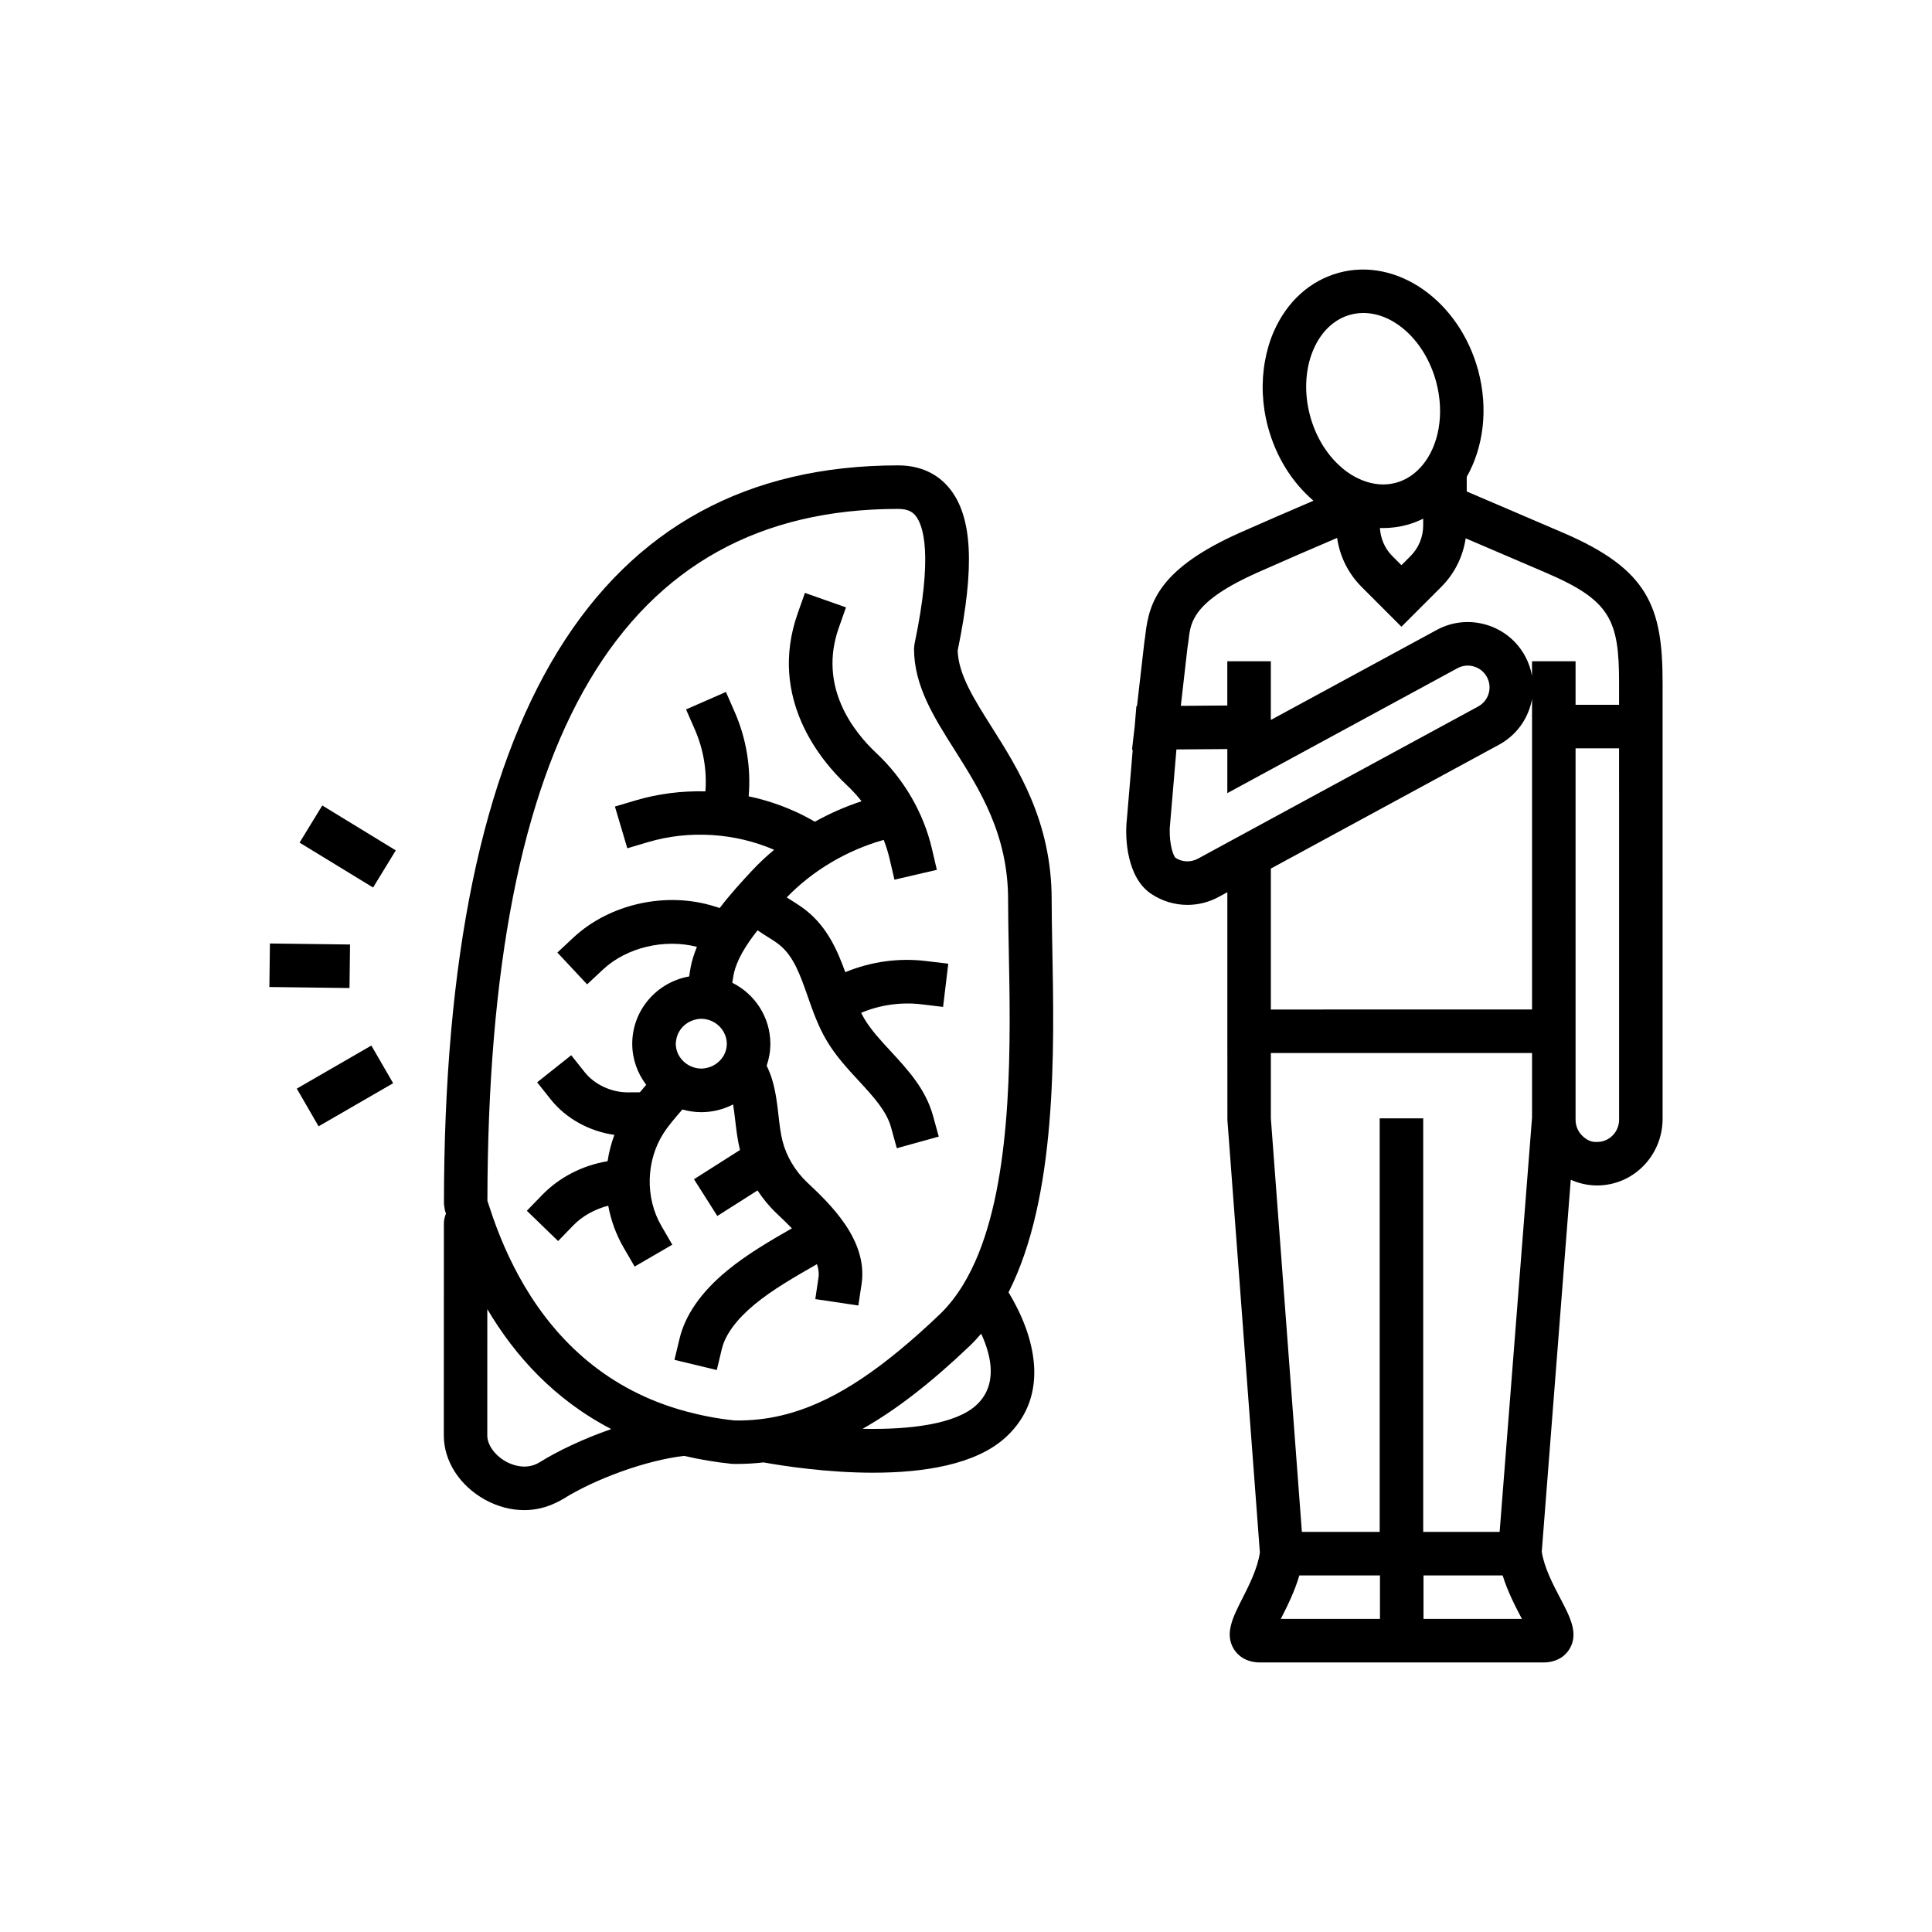 <svg xmlns="http://www.w3.org/2000/svg" xml:space="preserve" id="chronic-obstructive" x="0" y="0" style="enable-background:new 0 0 100 100" version="1.1" viewBox="0 0 100 100">
  <g>
    <g>
      <path d="M54.468,49.103c-0.018-0.927-0.034-1.782-0.034-2.535c0-4.027-1.726-6.756-3.113-8.95
			c-0.915-1.448-1.709-2.704-1.753-3.941c0.898-4.341,0.766-6.936-0.425-8.402c-0.439-0.542-1.256-1.187-2.65-1.187
			c-15.602,0-23.514,12.862-23.514,38.228l0.047,0.322c0.018,0.061,0.038,0.121,0.057,0.183c-0.066,0.157-0.107,0.327-0.107,0.505
			c-0.003,1.954-0.004,6.084-0.004,8.775c0,0.986,0,1.783,0,2.202c0,1.32,0.817,2.593,2.131,3.32
			c0.651,0.36,1.348,0.541,2.032,0.541c0.587,0,1.161-0.14,1.691-0.406c0.108-0.054,0.217-0.106,0.321-0.171
			c1.653-1.036,4.285-2.005,6.27-2.231c0.781,0.184,1.607,0.325,2.481,0.415c0.084,0.002,0.167,0.002,0.25,0.002
			c0.462,0,0.919-0.028,1.374-0.079c1.054,0.189,3.295,0.533,5.674,0.533c2.571,0,5.301-0.402,6.862-1.835
			c2.394-2.2,1.454-5.347,0.144-7.502C54.713,61.947,54.57,54.409,54.468,49.103z M50.53,72.732
			c-1.07,0.983-3.436,1.275-5.883,1.223c1.749-0.988,3.562-2.4,5.542-4.288c0.21-0.2,0.406-0.415,0.597-0.636
			C51.343,70.244,51.634,71.718,50.53,72.732z M27.948,75.677c-0.57,0.356-1.148,0.235-1.511,0.09
			c-0.099-0.04-0.185-0.081-0.246-0.115c-0.434-0.241-0.762-0.606-0.899-0.979c-0.046-0.124-0.07-0.249-0.07-0.37
			c0-0.954,0-3.835,0.001-6.543c1.436,2.429,3.487,4.69,6.416,6.208C30.19,74.472,28.856,75.109,27.948,75.677z M50.657,64.87
			c-0.229,0.573-0.492,1.11-0.79,1.602c-0.357,0.59-0.764,1.117-1.232,1.564c-2.899,2.763-5.274,4.368-7.59,5.067
			c-0.809,0.244-1.61,0.379-2.424,0.412c-0.187,0.008-0.374,0.01-0.562,0.007c-0.009,0-0.018,0.001-0.028,0.001
			c-0.894-0.092-1.723-0.256-2.506-0.465c-4.079-1.093-6.7-3.657-8.38-6.498c-0.786-1.33-1.366-2.715-1.795-4.039
			c-0.04-0.124-0.084-0.249-0.122-0.371c0.032-24.094,6.988-35.809,21.261-35.809c0.545,0,0.767,0.189,0.901,0.353
			c0.397,0.489,0.918,2.003-0.056,6.645l-0.024,0.231c0,1.925,1.022,3.542,2.105,5.252c1.295,2.049,2.764,4.371,2.764,7.745
			c0,0.766,0.016,1.635,0.035,2.578C52.307,53.857,52.433,60.441,50.657,64.87z"></path>
      <polygon points="15.746 43.221 15.506 43.614 15.659 43.708 19.311 45.938 20.486 44.016 16.681 41.691"></polygon>
      <polygon points="18.118 48.887 15.112 48.849 13.971 48.835 13.943 51.088 15.111 51.102 18.09 51.14"></polygon>
      <polygon points="15.641 56.186 15.362 56.347 15.813 57.127 16.49 58.298 20.349 56.067 19.221 54.117"></polygon>
      <path d="M43.752 50.32c-.404-1.117-.92-2.301-1.992-3.168-.263-.213-.553-.397-.844-.579-.066-.042-.131-.083-.195-.123 1.339-1.388 3.111-2.441 5.02-2.977.122.316.224.637.3.963l.256 1.097 2.194-.511-.256-1.097c-.432-1.853-1.452-3.609-2.873-4.942-1.189-1.114-3.021-3.438-1.948-6.483l.374-1.063-2.125-.749-.375 1.062c-1.554 4.412 1.252 7.678 2.531 8.877.28.262.538.545.776.845-.838.274-1.648.631-2.417 1.06l-.167-.095c-1.008-.568-2.114-.977-3.26-1.22.126-1.488-.12-2.988-.725-4.369l-.452-1.032L35.51 36.72l.452 1.032c.445 1.016.632 2.116.551 3.208-1.22-.029-2.442.121-3.605.466l-1.08.321.642 2.16 1.08-.321c2.124-.63 4.496-.475 6.518.399-.394.332-.772.68-1.119 1.052-.55.59-1.154 1.247-1.697 1.962l-.25-.079c-2.501-.794-5.446-.145-7.329 1.614l-.823.77 1.539 1.646.823-.769c1.225-1.146 3.19-1.604 4.861-1.172-.138.342-.256.689-.324 1.051-.03.159-.052.321-.078.481-1.672.295-2.946 1.742-2.946 3.483 0 .798.271 1.533.723 2.126-.11.127-.22.256-.328.387l-.613.004c-.006 0-.011 0-.017 0-.849 0-1.719-.407-2.222-1.04l-.701-.882-1.764 1.401.7.882c.788.993 2.008 1.659 3.297 1.839-.164.443-.282.9-.352 1.364-1.296.212-2.499.831-3.394 1.755l-.784.809 1.618 1.568.784-.809c.476-.491 1.122-.844 1.811-1.02.139.757.405 1.495.8 2.175l.566.974 1.949-1.132-.566-.974c-.846-1.455-.798-3.385.118-4.802.261-.404.597-.791.953-1.201.006-.007.012-.014.018-.021.311.088.639.139.978.139.593 0 1.152-.146 1.645-.401.044.267.079.543.112.832.056.494.119 1.005.245 1.527l-2.38 1.513 1.208 1.902 2.08-1.322c.289.439.628.85 1.019 1.218.227.215.494.467.762.743-1.16.664-2.346 1.356-3.368 2.201-1.329 1.098-2.153 2.28-2.449 3.512l-.263 1.095 2.19.527.263-1.095c.178-.737.763-1.532 1.695-2.302.926-.765 2.096-1.436 3.229-2.084.078.237.112.471.078.695l-.165 1.114 2.228.332.167-1.114c.34-2.282-1.639-4.148-2.82-5.262-.614-.58-1.065-1.335-1.269-2.128-.105-.408-.156-.854-.209-1.324-.068-.596-.138-1.212-.325-1.845-.071-.241-.168-.491-.289-.739.122-.356.191-.737.191-1.134 0-1.381-.804-2.577-1.97-3.16.021-.128.038-.258.062-.385.147-.778.649-1.575 1.247-2.329.174.12.348.233.513.335.212.132.426.262.618.418.738.597 1.074 1.555 1.462 2.663.27.772.549 1.569.999 2.321.464.776 1.063 1.424 1.643 2.052.739.799 1.436 1.554 1.671 2.404l.3 1.086 2.172-.601-.3-1.086c-.382-1.378-1.3-2.372-2.188-3.333-.525-.567-1.02-1.104-1.363-1.679-.059-.099-.112-.205-.166-.31.965-.409 2.07-.566 3.121-.44l1.119.135.269-2.237-1.119-.134C46.525 49.567 45.075 49.772 43.752 50.32zM36.896 55.164c-.069.035-.142.063-.218.085-.121.036-.247.061-.38.061-.211 0-.407-.053-.584-.139-.085-.042-.164-.092-.238-.149-.301-.236-.498-.594-.498-1 0-.049.009-.095.015-.142.019-.17.072-.329.153-.473.112-.2.275-.366.475-.484.009-.006.019-.01.028-.015.193-.107.412-.174.65-.174.321 0 .611.117.84.303.134.109.244.241.325.392.096.178.156.378.156.593C37.619 54.522 37.323 54.951 36.896 55.164zM80.868 27.559l-4.95-2.121v-.756c.86-1.517 1.131-3.51.592-5.509-.972-3.597-4.194-5.869-7.2-5.058-1.498.405-2.701 1.491-3.385 3.06-.209.48-.355.988-.45 1.513-.199 1.099-.152 2.271.157 3.42.412 1.527 1.241 2.86 2.352 3.809-1.225.524-2.565 1.104-3.79 1.648-4.174 1.855-4.712 3.605-4.904 5.239-.013.113-.025.219-.054.392l-.386 3.356-.031.001-.086 1.026-.141 1.228h.038l-.306 3.625c-.11.958.009 2.988 1.247 3.824.571.387 1.229.581 1.89.581.552 0 1.107-.136 1.614-.411l.452-.245v6.072 2.253h.001l.002 3.463 1.681 22.392c-.06.415-.202.844-.376 1.259-.167.398-.36.782-.535 1.125-.495.977-.922 1.82-.437 2.611.16.259.549.693 1.374.693h6.19 2.253 6.189c.824 0 1.211-.437 1.368-.697.482-.796.037-1.643-.477-2.624-.375-.714-.838-1.599-.959-2.414l1.093-14.018.408-5.232c.427.192.893.296 1.374.296.019 0 .036-.001.055-.001.103-.002.205-.01.305-.021 1.69-.184 3.02-1.644 3.02-3.437V40.987 36.48v-1.127C86.057 31.418 85.337 29.466 80.868 27.559zM83.804 40.987v.189 16.779c0 .625-.497 1.141-1.108 1.151-.339.026-.584-.11-.8-.322-.223-.219-.345-.513-.345-.829v-.07-3.38-2.253V40.987 39.86v-1.127h1.511.741v1.127V40.987zM71.427 83.796h-5.133c.005-.011.011-.021.016-.032.307-.606.696-1.374.944-2.221h4.158.015V83.796zM73.68 81.543h4.097c.261.849.667 1.623.988 2.233.003.007.007.014.01.02H73.68V81.543zM77.621 79.29H73.68h-.015v-3.608V57.885h-2.253v19.699 1.706h-2.396-1.631l-1.606-21.405v-3.38h13.51.009v2.253 1.081l-.985 12.605L77.621 79.29zM60.843 44.399c-.17-.162-.364-.993-.279-1.743l.328-3.865 2.634-.02v2.282l1.126-.612 1.126-.611 9.657-5.242c.263-.143.568-.176.856-.09.288.086.526.278.671.543v.001c.144.264.176.569.09.858-.086.288-.279.525-.544.669l-10.73 5.825-1.126.612-1.126.612-1.527.829C61.628 44.647 61.179 44.624 60.843 44.399zM65.779 44.957l11.804-6.408c.794-.43 1.373-1.143 1.629-2.009.036-.122.064-.245.086-.367v.307 2.253 2.253 11.266H65.779V44.957zM83.804 36.48h-1.588-.665V35v-.773h-.388-1.866v.756c-.063-.351-.18-.694-.355-1.016-.43-.794-1.144-1.372-2.01-1.629-.867-.257-1.782-.161-2.571.27l-8.583 4.657v-.764-2.274h-2.253v2.29l-2.406.018.344-3.011c.025-.143.044-.295.064-.455.102-.871.231-1.956 3.582-3.445 1.328-.591 2.795-1.224 4.1-1.782.137.957.573 1.841 1.269 2.538l2.059 2.06 2.06-2.06c.691-.691 1.124-1.568 1.266-2.516l1.742.746 2.375 1.018.001.001c3.372 1.438 3.822 2.453 3.822 5.723V36.48zM69.898 16.289c.222-.06.447-.089.671-.089 1.597 0 3.197 1.456 3.765 3.559.452 1.674.131 3.319-.715 4.328-.029.035-.059.066-.089.099-.051.055-.102.109-.155.161-.322.303-.701.528-1.13.643-.564.152-1.165.099-1.752-.14-.269-.11-.537-.255-.795-.444-.132-.097-.259-.206-.382-.319-.701-.647-1.23-1.541-1.507-2.568-.152-.564-.216-1.131-.199-1.68.02-.624.145-1.225.381-1.765C68.395 17.146 69.073 16.512 69.898 16.289zM71.573 27.333c.421 0 .844-.055 1.258-.167.261-.07.508-.169.748-.279.029-.013.057-.027.085-.041v.077.271c0 .601-.234 1.167-.66 1.594l-.466.466-.466-.466c-.394-.394-.615-.91-.647-1.461C71.474 27.329 71.524 27.333 71.573 27.333z"></path>
    </g>
  </g>
</svg>
